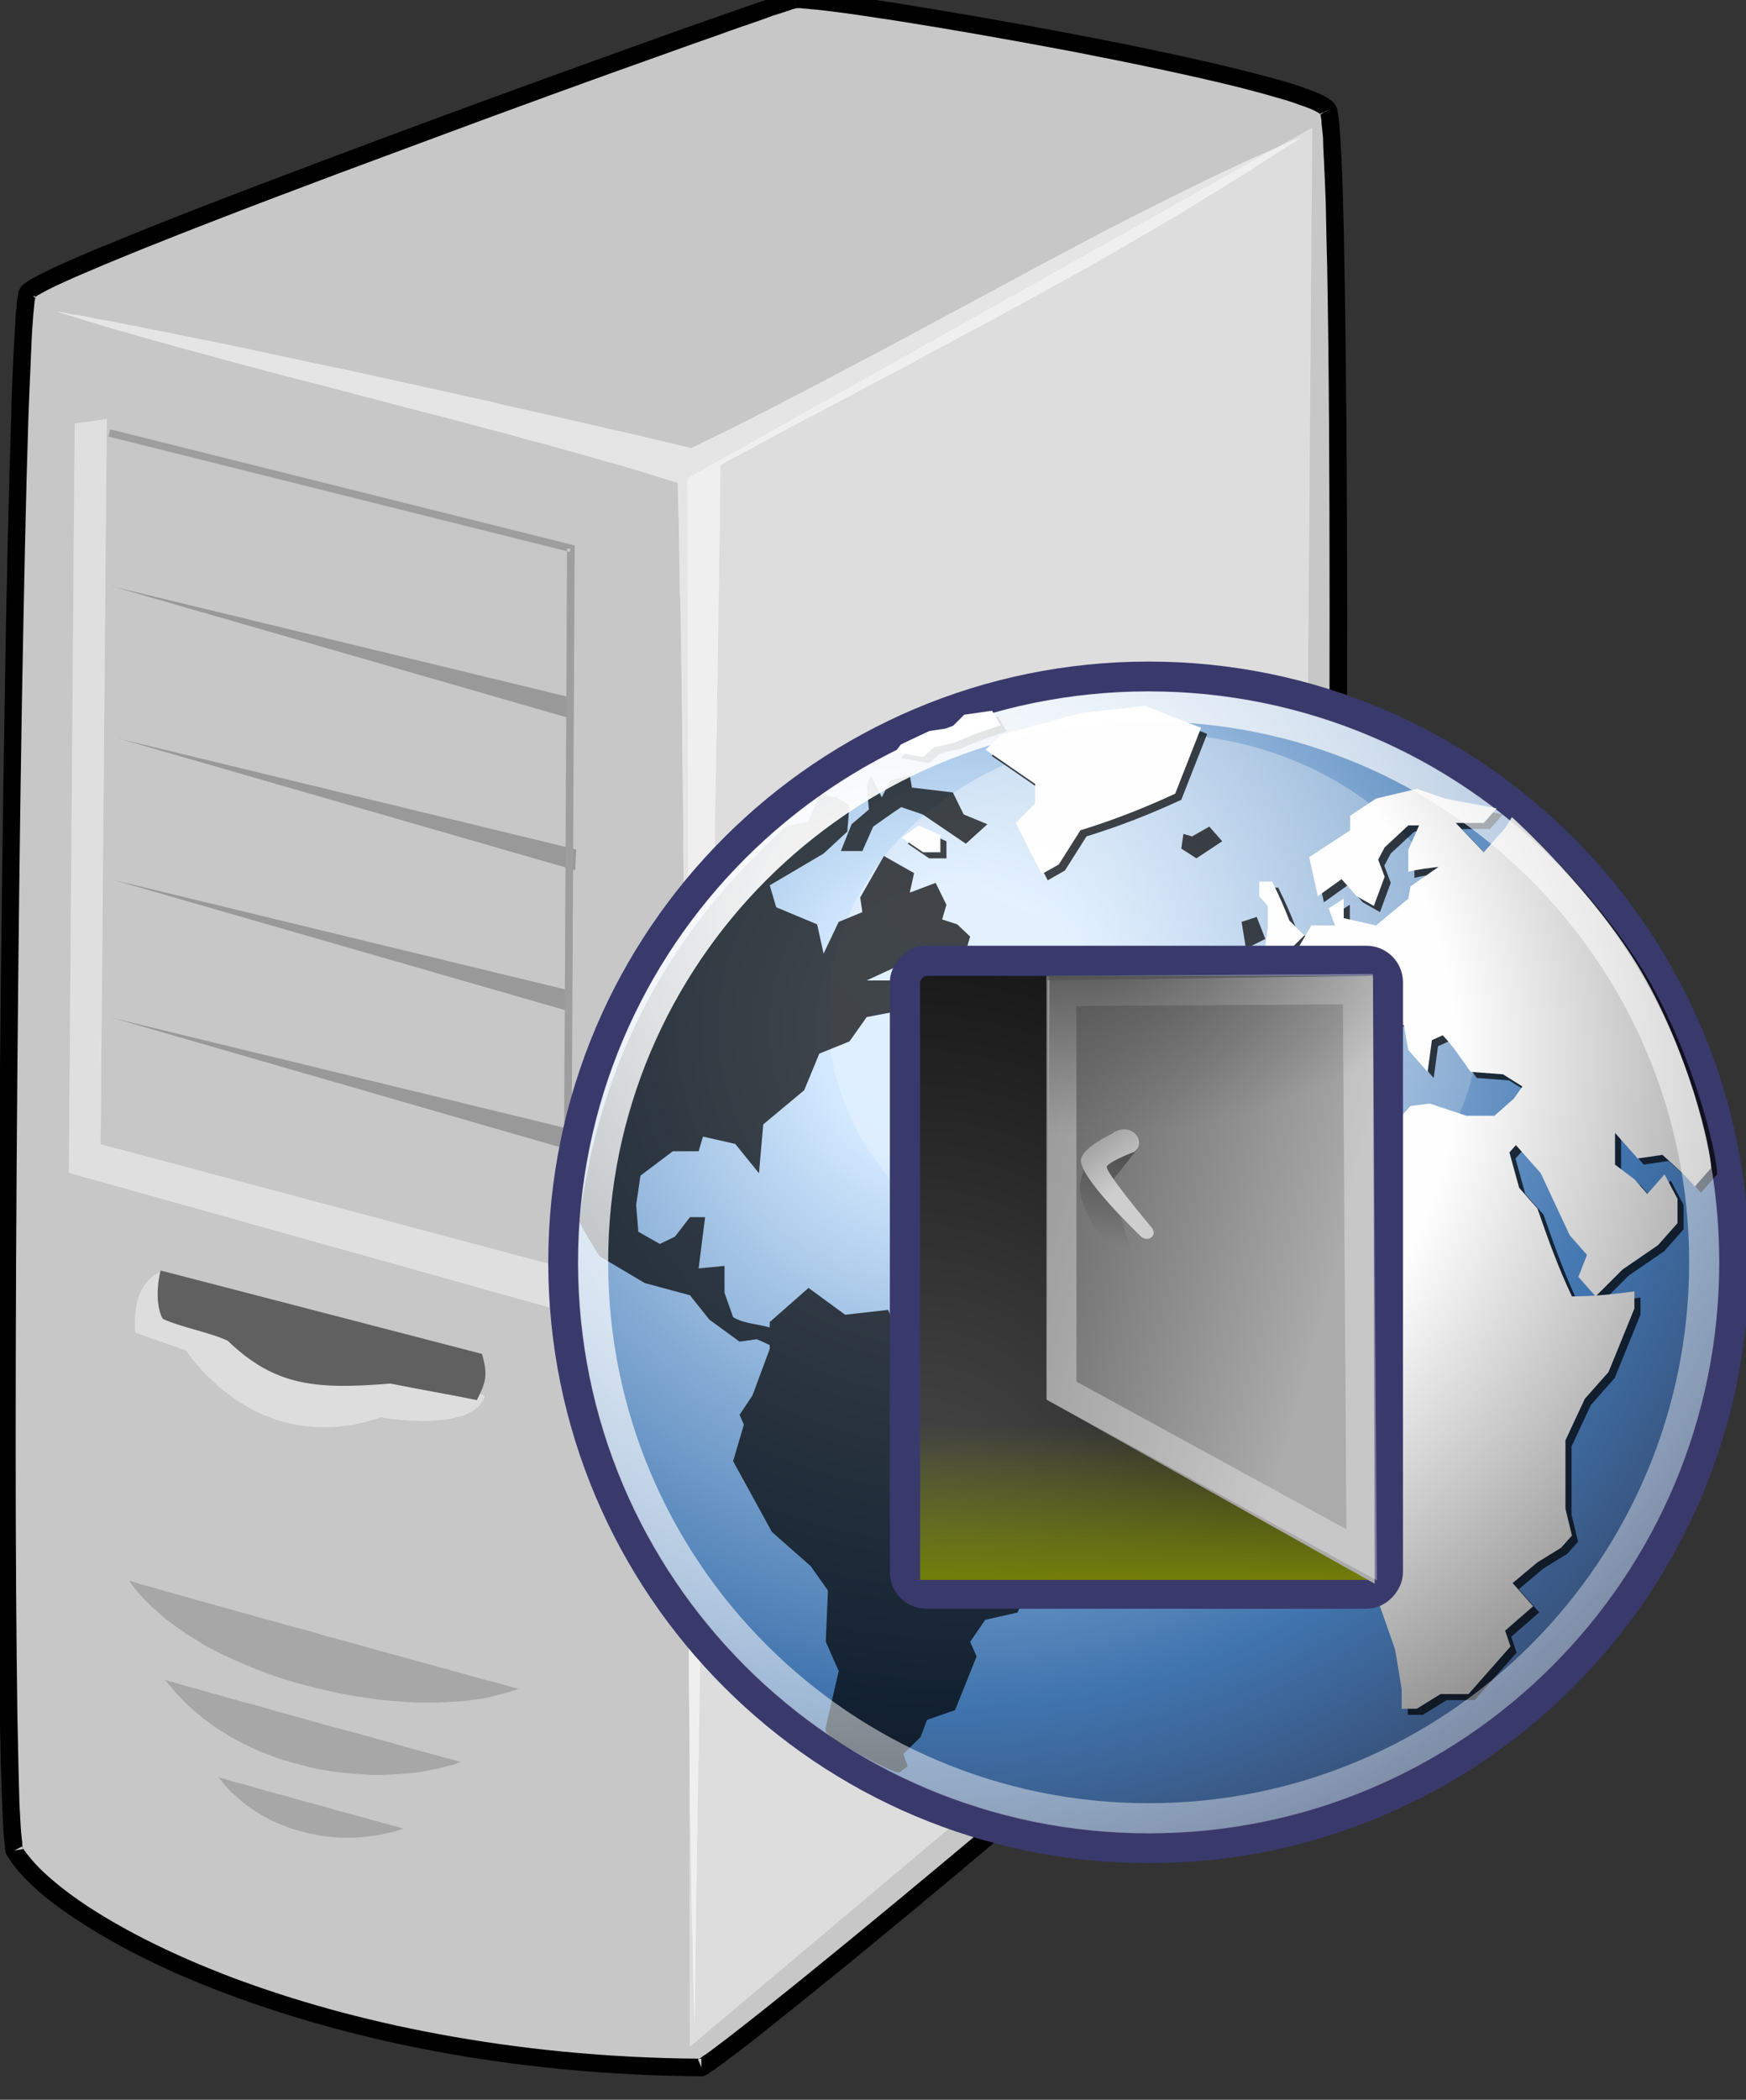 <?xml version="1.0" encoding="UTF-8" standalone="no"?>
<!-- Created with Inkscape (http://www.inkscape.org/) -->
<svg
    xmlns:inkscape="http://www.inkscape.org/namespaces/inkscape"
    xmlns:rdf="http://www.w3.org/1999/02/22-rdf-syntax-ns#"
    xmlns="http://www.w3.org/2000/svg"
    xmlns:sodipodi="http://sodipodi.sourceforge.net/DTD/sodipodi-0.dtd"
    xmlns:cc="http://creativecommons.org/ns#"
    xmlns:xlink="http://www.w3.org/1999/xlink"
    xmlns:dc="http://purl.org/dc/elements/1.1/"
    xmlns:svg="http://www.w3.org/2000/svg"
    xmlns:ns1="http://sozi.baierouge.fr"
    id="svg12402"
    sodipodi:docname="New document 8"
    viewBox="0 0 238.47 286.61"
    version="1.1"
    inkscape:version="0.48.1 r9760"
  >
  <rect x="0" y="0" width="238.47" height="286.61" fill="#333333" stroke="none"/>
  <defs
      id="defs12404"
    >
    <linearGradient
        id="linearGradient4750-3"
      >
      <stop
          id="stop4752-7"
          style="stop-color:#ffffff"
          offset="0"
      />
      <stop
          id="stop4758-3"
          style="stop-color:#fefefe"
          offset=".379"
      />
      <stop
          id="stop4754-2"
          style="stop-color:#1d1d1d"
          offset="1"
      />
    </linearGradient
    >
    <radialGradient
        id="radialGradient13377"
        gradientUnits="userSpaceOnUse"
        cy="15.716"
        cx="18.248"
        gradientTransform="scale(1 1)"
        r="29.993"
        inkscape:collect="always"
      >
      <stop
          id="stop3964-7"
          style="stop-color:#d3e9ff"
          offset="0"
      />
      <stop
          id="stop4134-68"
          style="stop-color:#d3e9ff"
          offset=".155"
      />
      <stop
          id="stop4346-90"
          style="stop-color:#4074ae"
          offset=".75"
      />
      <stop
          id="stop3966-6"
          style="stop-color:#36486c"
          offset="1"
      />
    </radialGradient
    >
    <radialGradient
        id="radialGradient13379"
        gradientUnits="userSpaceOnUse"
        cy="10.476"
        cx="11.827"
        gradientTransform="scale(1.179 .848)"
        r="32.665"
        inkscape:collect="always"
      >
      <stop
          id="stop4352-90"
          style="stop-color:#ffffff"
          offset="0"
      />
      <stop
          id="stop4354-3"
          style="stop-color:#ffffff;stop-opacity:0"
          offset="1"
      />
    </radialGradient
    >
    <radialGradient
        id="radialGradient13381"
        fx="18.934"
        fy="17.81"
        xlink:href="#linearGradient4750-3"
        gradientUnits="userSpaceOnUse"
        cy="17.486"
        cx="18.634"
        gradientTransform="scale(1.037 .964)"
        r="40.693"
        inkscape:collect="always"
    />
    <radialGradient
        id="radialGradient13463"
        gradientUnits="userSpaceOnUse"
        cy="12.142"
        cx="15.601"
        gradientTransform="scale(1 1)"
        r="43.527"
        inkscape:collect="always"
      >
      <stop
          id="stop4128-9"
          style="stop-color:#ffffff"
          offset="0"
      />
      <stop
          id="stop4130-3"
          style="stop-color:#ffffff;stop-opacity:.165"
          offset="1"
      />
    </radialGradient
    >
    <radialGradient
        id="radialGradient13465"
        gradientUnits="userSpaceOnUse"
        cy="40.545"
        cx="93.78"
        gradientTransform="matrix(1.009 0 0 1.319 -111.52 -18.767)"
        r="16.322"
        inkscape:collect="always"
      >
      <stop
          id="stop9832-0"
          style="stop-color:#505050"
          offset="0"
      />
      <stop
          id="stop9834-8"
          style="stop-color:#181818"
          offset="1"
      />
    </radialGradient
    >
    <linearGradient
        id="linearGradient13467"
        y2="28.113"
        gradientUnits="userSpaceOnUse"
        x2="30.936"
        gradientTransform="matrix(.496 0 0 .326 -39.193 19.715)"
        y1="43.757"
        x1="30.936"
        inkscape:collect="always"
      >
      <stop
          id="stop9844-9"
          style="stop-color:#727e0a"
          offset="0"
      />
      <stop
          id="stop9846-7"
          style="stop-color:#727e0a;stop-opacity:0"
          offset="1"
      />
    </linearGradient
    >
    <linearGradient
        id="linearGradient13469"
        y2="27.759"
        gradientUnits="userSpaceOnUse"
        x2="18.031"
        gradientTransform="matrix(-.495 0 0 .491 39.023 12.499)"
        y1="19.804"
        x1="46.846"
        inkscape:collect="always"
      >
      <stop
          id="stop9856-34"
          style="stop-color:#4e4e4e"
          offset="0"
      />
      <stop
          id="stop9858-9"
          style="stop-color:#ababab"
          offset="1"
      />
    </linearGradient
    >
    <radialGradient
        id="radialGradient13471"
        gradientUnits="userSpaceOnUse"
        cy="7.14"
        cx="27.884"
        gradientTransform="matrix(-1.259 0 0 .667 57.401 8.044)"
        r="9.723"
        inkscape:collect="always"
      >
      <stop
          id="stop9870-0"
          style="stop-color:#4e4e4e"
          offset="0"
      />
      <stop
          id="stop9872-1"
          style="stop-color:#616161;stop-opacity:0"
          offset="1"
      />
    </radialGradient
    >
    <linearGradient
        id="linearGradient13473"
        y2="24.765"
        gradientUnits="userSpaceOnUse"
        x2="34.007"
        gradientTransform="matrix(-.458 0 0 .458 38.285 11.28)"
        y1="19.108"
        x1="31.853"
        inkscape:collect="always"
      >
      <stop
          id="stop9882-2"
          style="stop-color:#525252"
          offset="0"
      />
      <stop
          id="stop9884-1"
          style="stop-color:#525252;stop-opacity:0"
          offset="1"
      />
    </linearGradient
    >
    <linearGradient
        id="linearGradient13475"
        y2="18.064"
        gradientUnits="userSpaceOnUse"
        x2="33.711"
        gradientTransform="matrix(-.458 0 0 .458 37.773 11.28)"
        y1="21.511"
        x1="31.079"
        inkscape:collect="always"
      >
      <stop
          id="stop9898-7"
          style="stop-color:#cecece"
          offset="0"
      />
      <stop
          id="stop9900-3"
          style="stop-color:#9e9e9e"
          offset="1"
      />
    </linearGradient
    >
  </defs
  >
  <sodipodi:namedview
      id="base"
      bordercolor="#666666"
      inkscape:pageshadow="2"
      inkscape:window-y="25"
      fit-margin-left="0"
      pagecolor="#ffffff"
      fit-margin-top="0"
      inkscape:window-maximized="0"
      inkscape:zoom="0.35"
      inkscape:window-x="1920"
      inkscape:window-height="415"
      showgrid="false"
      borderopacity="1.0"
      inkscape:current-layer="layer1"
      inkscape:cx="-43.478999"
      inkscape:cy="157.58987"
      fit-margin-right="0"
      fit-margin-bottom="0"
      inkscape:window-width="496"
      inkscape:pageopacity="0.0"
      inkscape:document-units="px"
  />
  <g
      id="layer1"
      inkscape:label="Layer 1"
      inkscape:groupmode="layer"
      transform="translate(-418.48 -403.34)"
    >
    <g
        id="g15240-0"
        transform="matrix(1.12 0 0 1.12 -679.64 1908.5)"
      >
      <g
          id="layer1-3-3-6"
          inkscape:label="Capa 1"
          transform="translate(575.12 -1488.8)"
        >
        <g
            id="g10-3-4"
            transform="matrix(0.042 0 0 0.042 319.39 59.128)"
            class="Graphic"
          >
          <g
              id="g12-9-7"
            >
            <g
                id="g14-6-4"
                style="fill:#c7c7c7"
              >
              <path
                  id="path16-2-8"
                  inkscape:connector-curvature="0"
                  d="m5903 2361c50 82 34 3995-31 4149-51 122-1703 1495-1789 1531-1117-7-1870-414-1995-629-48-270-7-4433 38-4520 40-76 2153-833 2227-851 67-15 1493 229 1550 320z"
              />
            </g
            >
            <g
                id="g18-0-5"
                style="fill:#000000"
              >
              <path
                  id="path20-2-8"
                  inkscape:connector-curvature="0"
                  d="m5881 2374 2-1-2 2c0-1-1-1-1-1v-2l7-3-2 2-5 1 5-1-2 2-2 1zm2-1 2-2 2-2 5-2-5 4 5-4h1l-6 3v1-1l-4 3zm10-6h-1 1-1l11-6-10 5v1zm11-4-11 4v-1l11-3zm20-15c-2-3-4-6-7-9-2-3-5-5-8-7-5-4-12-8-20-12-7-4-15-7-24-11s-19-7-30-11c-21-8-47-16-75-24-29-8-61-16-95-25-136-34-313-72-494-106-181-35-364-66-511-90-73-11-138-21-189-27-25-3-47-6-65-8-9-1-17-1-24-2-4 0-7 0-10-1h-9c-3 0-5 0-7 1h-4c-2 0-3 0-4 1-2 0-4 1-7 2-2 0-5 1-8 2s-7 2-11 3c-4 2-8 3-13 5-10 3-22 7-35 12-13 4-28 9-44 15-33 11-71 25-115 40-43 15-91 32-144 51-209 75-481 173-753 274-271 101-542 203-747 285-51 21-98 40-140 57-43 18-80 34-111 48-16 7-30 14-42 20-13 6-24 12-33 17-5 2-9 5-13 7-4 3-8 5-10 7-4 3-7 5-9 7-5 4-7 8-9 11-1 2-2 5-4 9 0 3-1 6-1 9-1 3-1 7-2 11s-1 8-2 13c0 9-1 20-3 32 0 13-1 27-2 42-2 31-4 69-6 111-2 43-4 91-5 144-7 213-14 504-19 835-11 662-19 1482-19 2144 0 308 2 583 5 791 1 52 2 100 3 143s3 82 4 115c1 34 3 62 4 85 1 12 2 22 3 30 1 5 1 9 1 13 1 3 2 7 2 10l1 4 2 4c9 15 20 30 33 46 14 16 30 32 48 49 35 32 80 66 135 101 107 70 249 142 423 207 173 65 377 124 608 167s489 70 769 72h6l5-2 8-4c2-2 5-3 8-6 3-2 6-4 10-6l12-9c9-6 19-13 30-22 11-8 23-17 37-28 27-20 58-45 93-73s74-59 116-93c169-136 385-315 600-497 215-181 430-366 593-512 41-37 79-71 113-103 34-31 64-59 89-84 13-13 24-24 34-35 11-11 20-20 28-29s14-17 19-23c3-4 5-8 7-10 2-4 4-8 6-11 0-2 1-5 2-8s2-5 3-9c1-6 2-13 3-22 2-8 3-17 4-28s2-22 3-35c2-25 4-55 7-89 1-34 3-72 5-113 8-166 14-391 19-648 10-516 16-1164 16-1743 0-389-3-747-8-1012-1-66-2-127-4-181-1-53-3-100-5-139-1-20-2-38-3-53-1-16-2-30-3-41-1-6-1-11-2-16s-1-10-2-13c-1-4-1-8-2-11-1-2-1-4-2-5-1-3-2-5-3-6zm-37 21 12-12-12 12zm-6 9c1 3 1 7 2 11 0 4 1 9 1 15 1 11 3 24 4 39 0 15 1 33 2 52 2 39 4 86 6 139 1 53 2 114 4 180 5 264 7 622 7 1011 0 578-5 1227-15 1742-6 257-12 481-19 646-2 42-4 79-6 113-2 33-4 63-6 88-1 12-2 24-4 34 0 10-2 18-3 26-1 7-2 14-3 18 0 3-1 4-1 6 0 1-1 2-1 2 0 1-1 2-2 4-1 1-3 4-4 6-5 6-10 13-17 21-7 7-16 17-26 27l-34 34c-25 24-54 52-88 83-33 31-71 66-112 102-163 146-377 330-592 512-215 181-431 360-598 495-42 34-81 65-116 93s-66 52-93 73c-13 10-26 20-37 28-10 8-20 15-28 21-4 3-8 6-12 8-3 2-6 4-8 6-2 1-4 2-5 3-276-2-528-29-755-71-228-42-429-100-600-164-169-64-308-134-413-202-51-33-94-66-128-97-17-15-31-30-43-44-10-12-19-23-26-34v-4c-1-3-1-7-1-11-1-8-2-18-3-28-2-23-3-51-5-84-1-33-2-71-3-115-1-42-2-90-3-142-3-208-5-482-5-790 0-662 7-1481 18-2143 6-330 12-622 19-834 2-53 4-101 6-144 2-42 3-79 5-109 1-16 2-30 3-42s2-22 3-31c0-4 1-8 1-11 1-4 1-6 2-9v-2c0-1 1-1 2-2 2-1 4-3 7-5 4-1 7-4 11-6 9-5 19-10 31-16s26-12 41-19c31-14 67-29 109-47 42-17 89-37 140-57 205-82 475-184 746-284 271-101 543-200 752-274 52-19 101-36 144-51 43-16 82-29 114-40 17-6 31-11 44-16 13-4 25-8 35-11 4-2 9-3 13-4 4-2 7-3 10-4s5-1 8-2l3-1-2-8 1 8h1 4 7c2 0 5 0 8 1 7 0 14 1 23 2 17 1 39 4 64 7 50 6 114 16 187 27 147 23 329 55 509 89 180 35 357 72 492 106 34 9 65 17 92 25 28 8 53 15 73 23 10 3 20 7 28 10 7 3 15 6 20 9s10 5 13 8c0 0 1 0 1 1s1 3 1 4zm-1806 5639c1 0 1-1 2-1h6v14l-8-13 8 13v11l-10-23s1-1 2-1zm-1965-617c1 1 1 3 2 4s1 3 1 4l-25 4 21-11 1-1-1 1 1-1h2-2zm39-4498v3c-1 0-1 1-2 1l-5-6-17-4 17 4-2-1 4 2 5 1zm-7-2 2 1-2-1zm-16-8 14 7-14-7zm14 7-10-11 10 11zm2217-841-2-17 2 17zm-4-17 4 17v1l-4-18z"
              />
            </g
            >
            <g
                id="g22-3-2"
                style="stroke:#ffffff;fill-opacity:.541;stroke-opacity:.541;fill:#ffffff"
              >
              <path
                  id="path24-8-6"
                  inkscape:connector-curvature="0"
                  d="m5822 2442-52 22-52 23-52 23-53 25-53 25-53 26-53 26-54 27-54 27-54 28-55 28-54 29-55 29-55 29-111 60-112 60-112 60-113 61-114 60-114 60-114 59-57 29-57 29-58 28-57 28-27-6-28-7-56-13-58-14-59-13-60-14-61-14-61-14-63-14-62-14-63-15-127-28-127-28-64-14-63-14-62-13-62-13-61-13-60-13-60-13-58-12-57-12-28-5-28-6-27-5-27-6-27-5-26-5-26-5-25-6-25-4-24-5-24-5-24-4-23-4-22-5-22-4-21-3-21-4-20-4 52 16 52 16 53 16 54 15 55 16 55 15 57 16 56 15 57 16 58 15 116 31 117 30 118 31 118 31 117 30 116 31 58 15 57 16 57 15 56 16 55 15 55 16 54 15 53 16 52 16 52 16 1 60 2 61 1 61 1 63 1 64 2 64 1 65 1 66 1 67 1 67 1 68v69l1 69 1 70 1 70v71l1 71v72l1 72 1 73 1 146 1 147v149l1 149 2 299 1 300 1 149 1 148 1 147 1 146 1 73v72l1 72 1 71v71l1 71 1 69 1 70v68l1 68 1 67 1 67 1 66 1 65 1 65 2 63 1 63 1 62 2 61 1 60 1-61 1-61v-63l1-63 1-64 1-65 1-66 1-67 1-67 1-68 1-69 2-69 1-70 1-71 1-71 1-72 1-72 2-73 1-73 1-73 3-148 3-149 2-151 3-151 6-303 5-303 3-151 3-150 2-149 3-149 1-73 2-73 1-73 1-72 1-71 1-72 1-70 2-70 1-70 1-68 1-68 1-68 1-66 1-66 1-65 1-64 1-64v-62l1-62 1-60 110-59 109-59 109-57 109-58 108-57 107-58 107-57 107-58 105-58 105-58 104-60 103-60 51-30 50-31 51-31 50-31 50-31 50-32 49-32 50-32z"
              />
            </g
            >
            <g
                id="g28-8-6"
                style="fill:none"
              >
              <path
                  id="path30-3-6"
                  inkscape:connector-curvature="0"
                  d="m5822 2442c-549 232-1156 606-1768 901-580-138-1417-322-1839-396 543 169 1257 327 1800 496 32 1271 16 3196 48 4467 16-1282 59-3238 75-4519 586-317 1161-601 1684-949z"
              />
            </g
            >
            <g
                id="g32-2-46"
                style="stroke:#ffffff;fill-opacity:.161;stroke-opacity:.161;fill:#000000"
              >
              <path
                  id="path34-2-2"
                  inkscape:connector-curvature="0"
                  d="m2420 6628 10 14 10 13 11 13 12 13 12 12 12 12 14 12 13 12 14 12 15 11 15 11 16 11 15 11 17 10 16 10 17 11 18 9 18 10 18 9 18 8 19 9 19 8 19 8 19 8 40 15 40 14 41 12 41 11 42 10 41 9 42 8 41 6 41 6 41 3 21 2 20 1 19 1h20 20 19l19-1 19-1 18-1 19-1 17-2 18-3 17-2 17-3 17-4 16-4 15-4 15-4 15-5 15-5-2-1h-1l-5-2-6-1-7-2-8-2-10-3-10-3-12-3-13-4-14-3-15-4-16-5-16-4-18-5-18-5-19-5-20-6-20-5-21-6-22-6-22-6-22-6-23-7-24-6-48-13-49-14-50-14-50-13-50-15-50-13-49-14-49-13-23-7-24-6-23-7-22-6-22-6-21-6-21-6-20-5-19-6-19-5-18-5-17-5-16-4-15-5-15-4-13-4-12-3-12-3-10-3-9-3-7-2-7-2-5-2h-2l-2-1z"
              />
            </g
            >
            <g
                id="g38-3-9"
                style="fill:none"
              >
              <path
                  id="path40-1-6"
                  inkscape:connector-curvature="0"
                  d="m2420 6628c201 289 833 431 1133 315-53-14-1066-293-1133-315z"
              />
            </g
            >
            <g
                id="g42-7-0"
                style="stroke:#ffffff;fill-opacity:.388;stroke-opacity:.388;fill:#ffffff"
              >
              <path
                  id="path44-1-7"
                  inkscape:connector-curvature="0"
                  d="m3454 6093-936-361-9 4-8 4-8 4-6 5-6 6-6 6-5 7-5 6-4 7-4 7-3 7-3 8-3 8-2 7-3 15-2 15-2 14v6 7 5 6 5 4 4l1 4v2 2 1 1l146 51 1 1 1 1 1 1 1 2 2 2 1 3 3 3 2 3 3 4 3 4 3 4 4 5 4 4 4 6 5 4 10 12 10 11 13 12 13 12 14 13 15 12 17 13 17 12 19 12 19 11 21 11 22 10 11 4 11 5 12 4 12 4 13 3 12 3 13 3 13 3 13 2 13 1 14 2 14 1h14 15 15l15-1 15-2 15-2 16-2 16-3 16-4 16-4 17-5 17-6h1l2 1h3l6 1 6 1 7 1 8 1 9 1 10 1 11 1 12 1 12 1h12l13 1h26l14-1 13-1 14-1 13-2 13-2 12-3 12-3 12-3 10-5 11-5 9-6 8-6 8-8 3-4 3-4 3-4 2-4 2-5 2-5z"
              />
            </g
            >
            <g
                id="g48-5-0"
                style="fill:none"
              >
              <path
                  id="path50-4-1"
                  inkscape:connector-curvature="0"
                  d="m3454 6093-936-361c-97 34-78 177-78 177l146 51s204 319 566 194c0 0 269 48 302-61z"
              />
            </g
            >
            <g
                id="g52-9-3"
                style="fill:#606060"
              >
              <path
                  id="path54-6-7"
                  inkscape:connector-curvature="0"
                  d="m3446 5971c-311-81-622-161-933-242-12 44-13 107 6 140 47 23 142 41 189 64 136 131 255 142 472 124 84 17 168 31 251 48 26-51 33-72 15-134z"
              />
            </g
            >
            <g
                id="g56-2-7"
                style="fill:none"
              >
              <path
                  id="path58-9-2"
                  inkscape:connector-curvature="0"
                  d="m3446 5971c-311-81-622-161-933-242-12 44-13 107 6 140 47 23 142 41 189 64 136 131 255 142 472 124 84 17 168 31 251 48 26-51 33-72 15-134z"
              />
            </g
            >
            <g
                id="g60-7-6"
                style="stroke:#ffffff;fill-opacity:.4;stroke-opacity:.4;fill:#ffffff"
              >
              <path
                  id="path62-5-45"
                  inkscape:connector-curvature="0"
                  d="m5856 2414-1813 1017 7 4549 1775-1494 31-4072z"
              />
            </g
            >
            <g
                id="g66-0-2"
                style="fill:none"
              >
              <path
                  id="path68-2-9"
                  inkscape:connector-curvature="0"
                  d="m5856 2414-1813 1017 7 4549 1775-1494 31-4072z"
              />
            </g
            >
            <g
                id="g70-2-09"
                style="stroke:#ffffff;fill-opacity:.161;stroke-opacity:.161;fill:#000000"
              >
              <path
                  id="path72-3-9"
                  inkscape:connector-curvature="0"
                  d="m2525 6916 10 13 11 12 10 13 11 11 11 12 11 11 12 11 12 10 12 10 12 10 13 10 12 9 13 9 13 8 27 17 28 15 28 14 28 13 29 11 29 11 30 9 30 8 29 8 30 6 30 5 30 4 30 3 30 2 29 2h29l29-1 27-2 28-2 27-3 26-5 25-5 24-6 24-6 22-8-2-1h-4l-4-2-5-1-6-2-8-2-8-2-9-2-10-3-10-3-11-3-12-3-13-4-13-3-14-4-15-4-15-4-15-5-16-4-16-5-17-4-18-5-35-10-36-10-38-10-38-10-38-11-76-21-37-10-37-11-36-10-17-4-17-5-17-5-16-4-16-5-15-4-15-4-14-4-14-4-13-4-12-3-11-3-12-3-10-3-9-3-8-2-8-3-7-1-6-2-5-2-4-1-3-1z"
              />
            </g
            >
            <g
                id="g76-0-51"
                style="fill:none"
              >
              <path
                  id="path78-5-0"
                  inkscape:connector-curvature="0"
                  d="m2525 6916c209 276 627 323 861 239-39-10-810-222-861-239z"
              />
            </g
            >
            <g
                id="g80-4-3"
                style="stroke:#ffffff;fill-opacity:.161;stroke-opacity:.161;fill:#000000"
              >
              <path
                  id="path82-5-7"
                  inkscape:connector-curvature="0"
                  d="m2680 7199 12 15 12 14 13 14 14 12 14 13 14 11 15 11 16 11 15 9 17 9 16 9 17 7 18 7 17 7 18 5 18 5 18 5 19 3 18 4 19 2 18 2 19 1h19 19l18-1 19-2 18-2 19-3 18-4 18-4 18-5 17-6h-1l-2-1h-3l-4-1-3-1-5-2-5-1-6-2-6-1-6-2-7-2-8-2-8-2-8-3-9-2-9-2-19-6-20-5-22-6-22-6-23-6-23-7-48-13-48-13-23-7-23-6-23-6-21-6-21-6-19-6-9-2-9-3-9-2-8-2-8-2-7-2-7-2-6-2-6-2-5-2-5-1-5-1-3-1-3-1-3-1h-2z"
              />
            </g
            >
            <g
                id="g86-2-8"
                style="fill:none"
              >
              <path
                  id="path88-7-6"
                  inkscape:connector-curvature="0"
                  d="m2680 7199c121 163 355 213 540 149-25-6-507-139-540-149z"
              />
            </g
            >
            <g
                id="g90-0-0"
                style="stroke:#ffffff;fill-opacity:.439;stroke-opacity:.439;fill:#fcfcfc"
              >
              <path
                  id="path92-8-4"
                  inkscape:connector-curvature="0"
                  d="m2356 3259-92 13-17 2173 1425 399 35-116-1369-365 18-2104z"
              />
            </g
            >
            <g
                id="g96-3-7"
                style="fill:none"
              >
              <path
                  id="path98-4-6"
                  inkscape:connector-curvature="0"
                  d="m2356 3259-92 13-17 2173 1425 399 35-116-1369-365 18-2104z"
              />
            </g
            >
            <g
                id="g100-4-0"
                style="stroke:#ffffff;fill-opacity:.231;stroke-opacity:.231;fill:#000000"
              >
              <path
                  id="path102-6-9"
                  inkscape:connector-curvature="0"
                  d="m3700 4065-2 61-1340-386 1342 325z"
              />
            </g
            >
            <g
                id="g106-8-5"
                style="stroke:#ffffff;fill-opacity:.231;stroke-opacity:.231;fill:#000000"
              >
              <path
                  id="path108-9-9"
                  inkscape:connector-curvature="0"
                  d="m3720 4507-3 61-1339-386 1342 325z"
              />
            </g
            >
            <g
                id="g112-2-8"
                style="stroke:#ffffff;fill-opacity:.231;stroke-opacity:.231;fill:#000000"
              >
              <path
                  id="path114-0-5"
                  inkscape:connector-curvature="0"
                  d="m3700 4916-2 61-1340-386 1342 325z"
              />
            </g
            >
            <g
                id="g118-6-3"
                style="stroke:#ffffff;fill-opacity:.231;stroke-opacity:.231;fill:#000000"
              >
              <path
                  id="path120-1-83"
                  inkscape:connector-curvature="0"
                  d="m3700 5318-2 61-1340-387 1342 326z"
              />
            </g
            >
            <g
                id="g124-1-93"
                style="fill:#9e9e9e"
              >
              <path
                  id="path126-0-7"
                  inkscape:connector-curvature="0"
                  d="m2361 3309 1332 333-11 2197h11 11l11-2205v-9l-8-2-1341-335-2 11-3 10zm1340 335-8-2v-8h11l-3 10z"
              />
            </g
            >
          </g
          >
        </g
        >
      </g
      >
      <g
          id="layer1-7-8"
          inkscape:label="Layer 1"
          transform="matrix(3.681 0 0 3.681 1030.1 -1276.5)"
        >
        <g
            id="g13281-7"
          >
          <path
              id="path3214-4"
              style="stroke:#39396c;fill:url(#radialGradient13377)"
              inkscape:connector-curvature="0"
              d="m43.96 23.485c0 10.71-8.682 19.392-19.39 19.392-10.709 0-19.391-8.682-19.391-19.392 0-10.709 8.682-19.39 19.391-19.39 10.708 0 19.39 8.681 19.39 19.39z"
          />
          <path
              id="path4348-1"
              sodipodi:rx="12.929953"
              sodipodi:ry="9.2934036"
              style="opacity:.422;fill:url(#radialGradient13379)"
              sodipodi:type="arc"
              d="m30.709 15.271c0 5.133-5.789 9.293-12.93 9.293-7.141 0-12.93-4.161-12.93-9.293s5.789-9.293 12.93-9.293c7.141 0 12.93 4.161 12.93 9.293z"
              transform="matrix(.836 0 0 1 9.887 0)"
              sodipodi:cy="15.271057"
              sodipodi:cx="17.778685"
          />
          <g
              id="g4136-9"
              style="fill:#000000;fill-opacity:.713"
              transform="matrix(.982 0 0 .982 .121 .233)"
            >
            <g
                id="g4138-0"
              >
              <g
                  id="g4142-9"
                >
                <path
                    id="path4144-8"
                    inkscape:connector-curvature="0"
                    d="m44.071 20.714v0l-0.545 0.617c-0.334-0.394-0.709-0.725-1.09-1.07l-0.836 0.123-0.764-0.863v1.068l0.654 0.495 0.435 0.493 0.582-0.658c0.146 0.274 0.291 0.549 0.436 0.823v0.822l-0.655 0.74-1.199 0.823-0.908 0.906-0.582-0.66 0.291-0.74-0.581-0.658-0.981-2.098-0.836-0.945-0.219 0.246 0.328 1.193 0.617 0.699c0.352 1.018 0.701 1.99 1.164 2.963 0.718 0 1.395-0.076 2.107-0.166v0.576l-0.872 2.139-0.8 0.904-0.654 1.4v2.303l0.219 0.906-0.363 0.41-0.801 0.494-0.836 0.699 0.691 0.781-0.945 0.824 0.182 0.533-1.418 1.605h-0.944l-0.8 0.494h-0.51v-0.658l-0.217-1.318c-0.281-0.826-0.574-1.647-0.872-2.467 0-0.606 0.036-1.205 0.072-1.81l0.364-0.822-0.51-0.988 0.037-1.357-0.691-0.781 0.346-1.131-0.562-0.638h-0.982l-0.327-0.37-0.981 0.618-0.399-0.454-0.909 0.782c-0.617-0.7-1.235-1.399-1.853-2.098l-0.727-1.728 0.654-0.986-0.363-0.411 0.799-1.894c0.656-0.816 1.342-1.6 2.035-2.386l1.236-0.329 1.381-0.164 0.945 0.247 1.345 1.356 0.473-0.534 0.653-0.082 1.236 0.411h0.945l0.654-0.576 0.291-0.411-0.655-0.411-1.091-0.082c-0.303-0.42-0.584-0.861-0.943-1.234l-0.364 0.164-0.145 1.07-0.654-0.74-0.144-0.824-0.727-0.574h-0.292l0.728 0.822-0.291 0.74-0.581 0.164 0.363-0.74-0.655-0.328-0.58-0.658-1.092 0.246-0.144 0.328-0.654 0.412-0.363 0.905-0.908 0.452-0.4-0.452h-0.435v-1.481l0.945-0.494h0.727l-0.146-0.575-0.58-0.576 0.981-0.206 0.545-0.616 0.435-0.741h0.801l-0.219-0.575 0.51-0.329v0.658l1.09 0.246 1.09-0.904 0.073-0.412 0.944-0.658c-0.342 0.043-0.684 0.074-1.018 0.165v-0.741l0.363-0.823h-0.363l-0.798 0.74-0.219 0.412 0.219 0.577-0.364 0.986-0.581-0.329-0.508-0.575-0.801 0.575-0.291-1.316 1.381-0.905v-0.494l0.873-0.576 1.381-0.33 0.945 0.33 1.744 0.329-0.435 0.493h-0.945l0.945 0.987 0.727-0.822 0.221-0.362s2.787 2.498 4.38 5.231c1.593 2.733 2.341 5.955 2.341 6.609z"
                />
              </g
              >
            </g
            >
            <g
                id="g4146-8"
              >
              <g
                  id="g4150-58"
                >
                <path
                    id="path4152-4"
                    inkscape:connector-curvature="0"
                    d="m26.07 9.236-0.073 0.493 0.51 0.329 0.871-0.576-0.435-0.494-0.582 0.33-0.29-0.083"
                />
              </g
              >
            </g
            >
            <g
                id="g4154-3"
              >
              <g
                  id="g4158-7"
                >
                <path
                    id="path4160-1"
                    inkscape:connector-curvature="0"
                    d="m26.87 5.863-1.891-0.741-2.18 0.247-2.69 0.74-0.509 0.494 1.672 1.151v0.658l-0.654 0.658 0.873 1.729 0.58-0.33 0.729-1.151c1.123-0.347 2.13-0.741 3.197-1.234l0.873-2.221"
                />
              </g
              >
            </g
            >
            <g
                id="g4162-3"
              >
              <g
                  id="g4166-8"
                >
                <path
                    id="path4168-0"
                    inkscape:connector-curvature="0"
                    d="m28.833 12.775-0.291-0.741-0.51 0.165 0.146 0.904 0.654-0.328"
                />
              </g
              >
            </g
            >
            <g
                id="g4170-9"
              >
              <g
                  id="g4174-7"
                >
                <path
                    id="path4176-9"
                    inkscape:connector-curvature="0"
                    d="m29.123 12.609-0.145 0.988 0.8-0.165 0.581-0.575-0.509-0.494c-0.171-0.455-0.368-0.88-0.582-1.317h-0.435v0.493l0.29 0.329v0.74"
                />
              </g
              >
            </g
            >
            <g
                id="g4178-9"
              >
              <g
                  id="g4182-3"
                >
                <path
                    id="path4184-2"
                    inkscape:connector-curvature="0"
                    d="m18.365 28.242-0.582-1.152-1.09-0.247-0.582-1.562-1.454 0.164-1.235-0.904-1.309 1.151v0.182c-0.396-0.114-0.883-0.13-1.235-0.347l-0.291-0.822v-0.905l-0.872 0.082c0.073-0.576 0.145-1.151 0.218-1.728h-0.509l-0.508 0.658-0.509 0.246-0.727-0.41-0.073-0.905 0.145-0.987 1.091-0.822h0.872l0.145-0.494 1.09 0.246 0.8 0.988 0.145-1.647 1.381-1.151 0.509-1.234 1.018-0.411 0.582-0.822 1.308-0.248 0.655-0.986h-1.963l1.236-0.576h0.872l1.236-0.412 0.145-0.492-0.436-0.412-0.509-0.165 0.145-0.493-0.363-0.74-0.873 0.328 0.145-0.658-1.018-0.576-0.799 1.398 0.072 0.494-0.799 0.33-0.509 1.069-0.218-0.987-1.381-0.576-0.218-0.74 1.817-1.07 0.8-0.74 0.073-0.905-0.436-0.247-0.582-0.083-0.363 0.905s-0.608 0.119-0.764 0.158c-1.996 1.839-6.029 5.81-6.966 13.306 0.037 0.174 0.679 1.182 0.679 1.182l1.526 0.904 1.526 0.412 0.655 0.823 1.017 0.74 0.582-0.082 0.436 0.196v0.133l-0.581 1.563-0.436 0.658 0.145 0.33-0.363 1.232 1.309 2.387 1.308 1.152 0.582 0.822-0.073 1.728 0.436 0.986-0.436 1.893s-0.034-0.012 0.021 0.178c0.056 0.19 2.329 1.451 2.474 1.344 0.144-0.109 0.267-0.205 0.267-0.205l-0.145-0.41 0.581-0.576 0.218-0.576 0.945-0.33 0.727-1.81-0.218-0.492 0.508-0.74 1.091-0.248 0.582-1.316-0.145-1.645 0.872-1.234 0.145-1.234c-1.194-0.59-2.377-1.2-3.562-1.809"
                />
              </g
              >
            </g
            >
            <g
                id="g4186-4"
              >
              <g
                  id="g4190-3"
                >
                <path
                    id="path4192-71"
                    inkscape:connector-curvature="0"
                    d="m16.766 9.565 0.727 0.494h0.582v-0.576l-0.727-0.329-0.582 0.411"
                />
              </g
              >
            </g
            >
            <g
                id="g4194-2"
              >
              <g
                  id="g4198-2"
                >
                <path
                    id="path4200-02"
                    inkscape:connector-curvature="0"
                    d="m14.876 8.907-0.364 0.905h0.727l0.364-0.823c0.314-0.222 0.626-0.445 0.945-0.658l0.727 0.247c0.484 0.329 0.969 0.658 1.454 0.987l0.727-0.658-0.8-0.329-0.364-0.741-1.381-0.165-0.073-0.412-0.654 0.165-0.29 0.576-0.364-0.741-0.145 0.329 0.073 0.823-0.582 0.494"
                />
              </g
              >
            </g
            >
            <g
                id="g4202-1"
              >
              <g
                  id="g4204-7"
                  style="opacity:.75"
              />
              <g
                  id="g4208-1"
              />
            </g
            >
            <g
                id="g4212-4"
              >
              <g
                  id="g4214-1"
                  style="opacity:.75"
              />
              <g
                  id="g4218-1"
              />
            </g
            >
            <g
                id="g4222-7"
              >
              <g
                  id="g4226-0"
                >
                <path
                    id="path4228-4"
                    inkscape:connector-curvature="0"
                    d="m17.492 6.85 0.364-0.329 0.727-0.165c0.498-0.242 0.998-0.405 1.526-0.576l-0.29-0.494-0.939 0.135-0.443 0.442-0.731 0.106-0.65 0.305-0.316 0.153-0.193 0.258 0.944 0.164"
                />
              </g
              >
            </g
            >
            <g
                id="g4230-08"
              >
              <g
                  id="g4234-5"
                >
                <path
                    id="path4236-1"
                    inkscape:connector-curvature="0"
                    d="m18.728 14.666 0.436-0.658-0.655-0.493 0.218 1.151"
                />
              </g
              >
            </g
            >
          </g
          >
          <g
              id="g3216-6"
              style="color:#000000;fill:url(#radialGradient13381)"
              transform="matrix(.982 0 0 .982 -.081 .031)"
            >
            <g
                id="g3218-6"
                style="color:#000000;fill:url(#radialGradient13381)"
              >
              <g
                  id="g3222-21"
                  style="color:#000000;fill:url(#radialGradient13381)"
                >
                <path
                    id="path3224-96"
                    style="color:#000000;fill:url(#radialGradient13381)"
                    inkscape:connector-curvature="0"
                    d="m44.071 20.714v0l-0.545 0.617c-0.334-0.394-0.709-0.725-1.09-1.07l-0.836 0.123-0.764-0.863v1.068l0.654 0.495 0.435 0.493 0.582-0.658c0.146 0.274 0.291 0.549 0.436 0.823v0.822l-0.655 0.74-1.199 0.823-0.908 0.906-0.582-0.66 0.291-0.74-0.581-0.658-0.981-2.098-0.836-0.945-0.219 0.246 0.328 1.193 0.617 0.699c0.352 1.018 0.701 1.99 1.164 2.963 0.718 0 1.395-0.076 2.107-0.166v0.576l-0.872 2.139-0.8 0.904-0.654 1.4v2.303l0.219 0.906-0.363 0.41-0.801 0.494-0.836 0.699 0.691 0.781-0.945 0.824 0.182 0.533-1.418 1.605h-0.944l-0.8 0.494h-0.51v-0.658l-0.217-1.318c-0.281-0.826-0.574-1.647-0.872-2.467 0-0.606 0.036-1.205 0.072-1.81l0.364-0.822-0.51-0.988 0.037-1.357-0.691-0.781 0.346-1.131-0.562-0.638h-0.982l-0.327-0.37-0.981 0.618-0.399-0.454-0.909 0.782c-0.617-0.7-1.235-1.399-1.853-2.098l-0.727-1.728 0.654-0.986-0.363-0.411 0.799-1.894c0.656-0.816 1.342-1.6 2.035-2.386l1.236-0.329 1.381-0.164 0.945 0.247 1.345 1.356 0.473-0.534 0.653-0.082 1.236 0.411h0.945l0.654-0.576 0.291-0.411-0.655-0.411-1.091-0.082c-0.303-0.42-0.584-0.861-0.943-1.234l-0.364 0.164-0.145 1.07-0.654-0.74-0.144-0.824-0.727-0.574h-0.292l0.728 0.822-0.291 0.74-0.581 0.164 0.363-0.74-0.655-0.328-0.58-0.658-1.092 0.246-0.144 0.328-0.654 0.412-0.363 0.905-0.908 0.452-0.4-0.452h-0.435v-1.481l0.945-0.494h0.727l-0.146-0.575-0.58-0.576 0.981-0.206 0.545-0.616 0.435-0.741h0.801l-0.219-0.575 0.51-0.329v0.658l1.09 0.246 1.09-0.904 0.073-0.412 0.944-0.658c-0.342 0.043-0.684 0.074-1.018 0.165v-0.741l0.363-0.823h-0.363l-0.798 0.74-0.219 0.412 0.219 0.577-0.364 0.986-0.581-0.329-0.508-0.575-0.801 0.575-0.291-1.316 1.381-0.905v-0.494l0.873-0.576 1.381-0.33 0.945 0.33 1.744 0.329-0.435 0.493h-0.945l0.945 0.987 0.727-0.822 0.221-0.362s2.787 2.498 4.38 5.231c1.593 2.733 2.341 5.955 2.341 6.609z"
                />
              </g
              >
            </g
            >
            <g
                id="g3226-4"
                style="color:#000000;fill:url(#radialGradient13381)"
              >
              <g
                  id="g3230-80"
                  style="color:#000000;fill:url(#radialGradient13381)"
                >
                <path
                    id="path3232-8"
                    style="color:#000000;fill:url(#radialGradient13381)"
                    inkscape:connector-curvature="0"
                    d="m26.07 9.236-0.073 0.493 0.51 0.329 0.871-0.576-0.435-0.494-0.582 0.33-0.29-0.083"
                />
              </g
              >
            </g
            >
            <g
                id="g3234-1"
                style="color:#000000;fill:url(#radialGradient13381)"
              >
              <g
                  id="g3238-0"
                  style="color:#000000;fill:url(#radialGradient13381)"
                >
                <path
                    id="path3240-2"
                    style="color:#000000;fill:url(#radialGradient13381)"
                    inkscape:connector-curvature="0"
                    d="m26.87 5.863-1.891-0.741-2.18 0.247-2.69 0.74-0.509 0.494 1.672 1.151v0.658l-0.654 0.658 0.873 1.729 0.58-0.33 0.729-1.151c1.123-0.347 2.13-0.741 3.197-1.234l0.873-2.221"
                />
              </g
              >
            </g
            >
            <g
                id="g3242-2"
                style="color:#000000;fill:url(#radialGradient13381)"
              >
              <g
                  id="g3246-97"
                  style="color:#000000;fill:url(#radialGradient13381)"
                >
                <path
                    id="path3248-5"
                    style="color:#000000;fill:url(#radialGradient13381)"
                    inkscape:connector-curvature="0"
                    d="m28.833 12.775-0.291-0.741-0.51 0.165 0.146 0.904 0.654-0.328"
                />
              </g
              >
            </g
            >
            <g
                id="g3250-64"
                style="color:#000000;fill:url(#radialGradient13381)"
              >
              <g
                  id="g3254-63"
                  style="color:#000000;fill:url(#radialGradient13381)"
                >
                <path
                    id="path3256-7"
                    style="color:#000000;fill:url(#radialGradient13381)"
                    inkscape:connector-curvature="0"
                    d="m29.123 12.609-0.145 0.988 0.8-0.165 0.581-0.575-0.509-0.494c-0.171-0.455-0.368-0.88-0.582-1.317h-0.435v0.493l0.29 0.329v0.74"
                />
              </g
              >
            </g
            >
            <g
                id="g3258-9"
                style="color:#000000;fill:url(#radialGradient13381)"
              >
              <g
                  id="g3262-7"
                  style="color:#000000;fill:url(#radialGradient13381)"
                >
                <path
                    id="path3264-4"
                    style="color:#000000;fill:url(#radialGradient13381)"
                    inkscape:connector-curvature="0"
                    d="m18.365 28.242-0.582-1.152-1.09-0.247-0.582-1.562-1.454 0.164-1.235-0.904-1.309 1.151v0.182c-0.396-0.114-0.883-0.13-1.235-0.347l-0.291-0.822v-0.905l-0.872 0.082c0.073-0.576 0.145-1.151 0.218-1.728h-0.509l-0.508 0.658-0.509 0.246-0.727-0.41-0.073-0.905 0.145-0.987 1.091-0.822h0.872l0.145-0.494 1.09 0.246 0.8 0.988 0.145-1.647 1.381-1.151 0.509-1.234 1.018-0.411 0.582-0.822 1.308-0.248 0.655-0.986h-1.963l1.236-0.576h0.872l1.236-0.412 0.145-0.492-0.436-0.412-0.509-0.165 0.145-0.493-0.363-0.74-0.873 0.328 0.145-0.658-1.018-0.576-0.799 1.398 0.072 0.494-0.799 0.33-0.509 1.069-0.218-0.987-1.381-0.576-0.218-0.74 1.817-1.07 0.8-0.74 0.073-0.905-0.436-0.247-0.582-0.083-0.363 0.905s-0.608 0.119-0.764 0.158c-1.996 1.839-6.029 5.81-6.966 13.306 0.037 0.174 0.679 1.182 0.679 1.182l1.526 0.904 1.526 0.412 0.655 0.823 1.017 0.74 0.582-0.082 0.436 0.196v0.133l-0.581 1.563-0.436 0.658 0.145 0.33-0.363 1.232 1.309 2.387 1.308 1.152 0.582 0.822-0.073 1.728 0.436 0.986-0.436 1.893s-0.034-0.012 0.021 0.178c0.056 0.19 2.329 1.451 2.474 1.344 0.144-0.109 0.267-0.205 0.267-0.205l-0.145-0.41 0.581-0.576 0.218-0.576 0.945-0.33 0.727-1.81-0.218-0.492 0.508-0.74 1.091-0.248 0.582-1.316-0.145-1.645 0.872-1.234 0.145-1.234c-1.194-0.59-2.377-1.2-3.562-1.809"
                />
              </g
              >
            </g
            >
            <g
                id="g3266-9"
                style="color:#000000;fill:url(#radialGradient13381)"
              >
              <g
                  id="g3270-1"
                  style="color:#000000;fill:url(#radialGradient13381)"
                >
                <path
                    id="path3272-7"
                    style="color:#000000;fill:url(#radialGradient13381)"
                    inkscape:connector-curvature="0"
                    d="m16.766 9.565 0.727 0.494h0.582v-0.576l-0.727-0.329-0.582 0.411"
                />
              </g
              >
            </g
            >
            <g
                id="g3274-0"
                style="color:#000000;fill:url(#radialGradient13381)"
              >
              <g
                  id="g3278-6"
                  style="color:#000000;fill:url(#radialGradient13381)"
                >
                <path
                    id="path3280-0"
                    style="color:#000000;fill:url(#radialGradient13381)"
                    inkscape:connector-curvature="0"
                    d="m14.876 8.907-0.364 0.905h0.727l0.364-0.823c0.314-0.222 0.626-0.445 0.945-0.658l0.727 0.247c0.484 0.329 0.969 0.658 1.454 0.987l0.727-0.658-0.8-0.329-0.364-0.741-1.381-0.165-0.073-0.412-0.654 0.165-0.29 0.576-0.364-0.741-0.145 0.329 0.073 0.823-0.582 0.494"
                />
              </g
              >
            </g
            >
            <g
                id="g3282-8"
                style="color:#000000;fill:url(#radialGradient13381)"
              >
              <g
                  id="g3284-5"
                  style="opacity:.75;color:#000000;fill:url(#radialGradient13381)"
              />
              <g
                  id="g3288-4"
                  style="color:#000000;fill:url(#radialGradient13381)"
              />
            </g
            >
            <g
                id="g3292-5"
                style="color:#000000;fill:url(#radialGradient13381)"
              >
              <g
                  id="g3294-4"
                  style="opacity:.75;color:#000000;fill:url(#radialGradient13381)"
              />
              <g
                  id="g3298-5"
                  style="color:#000000;fill:url(#radialGradient13381)"
              />
            </g
            >
            <g
                id="g3302-4"
                style="color:#000000;fill:url(#radialGradient13381)"
              >
              <g
                  id="g3306-9"
                  style="color:#000000;fill:url(#radialGradient13381)"
                >
                <path
                    id="path3308-83"
                    style="color:#000000;fill:url(#radialGradient13381)"
                    inkscape:connector-curvature="0"
                    d="m17.492 6.85 0.364-0.329 0.727-0.165c0.498-0.242 0.998-0.405 1.526-0.576l-0.29-0.494-0.939 0.135-0.443 0.442-0.731 0.106-0.65 0.305-0.316 0.153-0.193 0.258 0.944 0.164"
                />
              </g
              >
            </g
            >
            <g
                id="g3310-8"
                style="color:#000000;fill:url(#radialGradient13381)"
              >
              <g
                  id="g3314-5"
                  style="color:#000000;fill:url(#radialGradient13381)"
                >
                <path
                    id="path3316-2"
                    style="color:#000000;fill:url(#radialGradient13381)"
                    inkscape:connector-curvature="0"
                    d="m18.728 14.666 0.436-0.658-0.655-0.493 0.218 1.151"
                />
              </g
              >
            </g
            >
          </g
          >
          <path
              id="path4122-2"
              style="stroke:url(#radialGradient13463);fill:none"
              inkscape:connector-curvature="0"
              d="m42.975 23.486c0 10.166-8.241 18.407-18.406 18.407s-18.406-8.241-18.406-18.407c0-10.165 8.241-18.406 18.406-18.406 10.164 0 18.406 8.24 18.406 18.406z"
          />
          <rect
              id="rect9828-2"
              style="fill-rule:evenodd;color:#000000;stroke:#39396c;stroke-miterlimit:10;fill:url(#radialGradient13465)"
              inkscape:r_cy="true"
              inkscape:r_cx="true"
              rx=".707"
              ry=".707"
              height="20.951"
              width="15.998"
              transform="scale(-1,1)"
              y="13.504"
              x="-32.494"
          />
          <rect
              id="rect9840-70"
              style="fill-rule:evenodd;color:#000000;fill:url(#linearGradient13467)"
              inkscape:r_cy="true"
              inkscape:r_cx="true"
              transform="scale(-1,1)"
              height="6.175"
              width="15"
              y="27.825"
              x="-32"
          />
          <path
              id="path9852-3"
              style="fill-rule:evenodd;color:#000000;fill:url(#linearGradient13469)"
              inkscape:r_cy="true"
              inkscape:r_cx="true"
              sodipodi:nodetypes="ccccc"
              inkscape:connector-curvature="0"
              d="m32.059 34.125-0.059-20.125-10.78 0.147-0.022 13.889 10.861 6.089z"
          />
          <path
              id="rect9838-4"
              style="opacity:.337;color:#000000;stroke:#ffffff;stroke-miterlimit:10;fill:none"
              d="m-31.501 14.44 9.823 0.062v13.229l-9.948 5.438 0.125-18.729z"
              sodipodi:nodetypes="ccccc"
              inkscape:connector-curvature="0"
              transform="scale(-1,1)"
          />
          <path
              id="path9866-6"
              style="fill-rule:evenodd;color:#000000;fill:url(#radialGradient13471)"
              inkscape:r_cy="true"
              inkscape:r_cx="true"
              sodipodi:nodetypes="ccccc"
              inkscape:connector-curvature="0"
              d="m31.978 33.334 0.022-19.334h-10.719l-0.037 13.86 10.734 5.474z"
          />
          <path
              id="path9878-3"
              style="fill-rule:evenodd;color:#000000;fill:url(#linearGradient13473)"
              inkscape:r_cy="true"
              inkscape:r_cx="true"
              sodipodi:nodetypes="cccsscc"
              inkscape:connector-curvature="0"
              d="m24.188 19.739-0.881 1.124 0.668 2.208s-0.122 0.689-0.476 0.223c-0.354-0.466-1.362-1.642-1.185-2.501 0.132-0.638 0.496-0.942 0.496-0.942l1.377-0.111z"
          />
          <path
              id="path9862-6"
              style="fill-rule:evenodd;color:#000000;fill:url(#linearGradient13475)"
              inkscape:r_cy="true"
              inkscape:r_cx="true"
              sodipodi:nodetypes="csccscs"
              inkscape:connector-curvature="0"
              d="m23.348 19.232s-0.991 0.459-1.023 0.861c-0.047 0.597 1.944 2.491 1.944 2.491 0.233 0.284 0.618 0.03 0.405-0.243 0 0-1.589-1.887-1.489-2.035 0.125-0.186 0.901-0.476 0.901-0.476 0.466-0.344-0.123-1.057-0.739-0.597z"
          />
        </g
        >
      </g
      >
    </g
    >
  </g
  >
</svg
>

